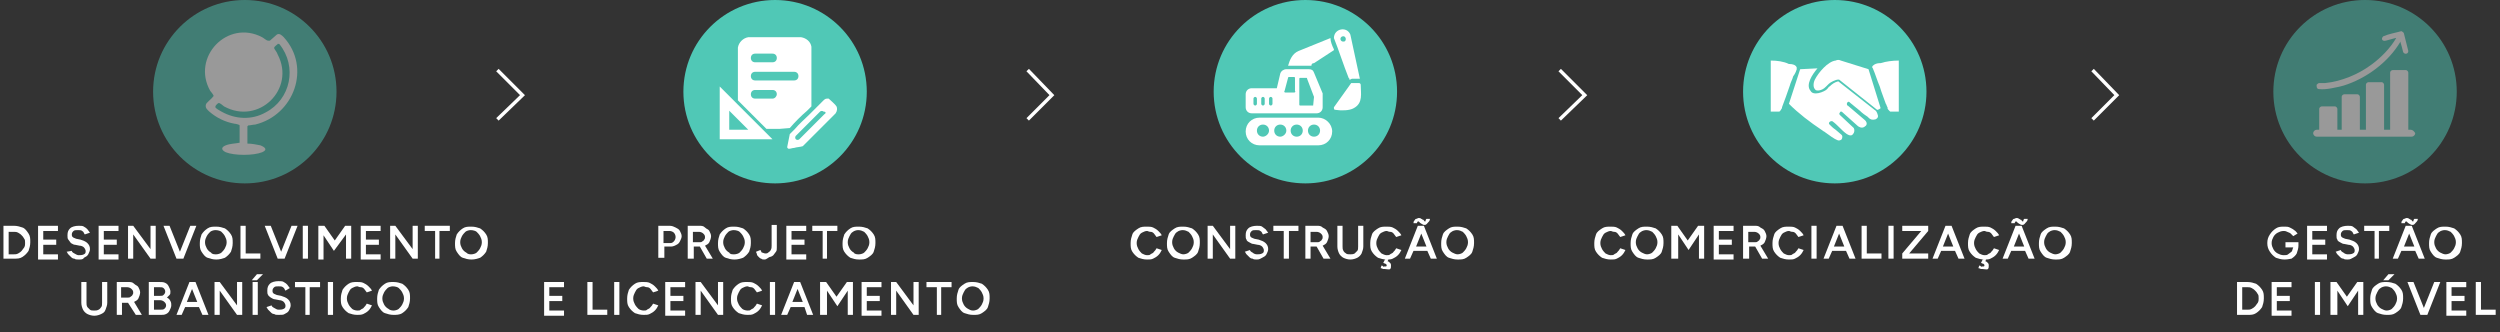 <?xml version="1.0" encoding="UTF-8"?> <svg xmlns="http://www.w3.org/2000/svg" xmlns:xlink="http://www.w3.org/1999/xlink" id="Layer_1" x="0px" y="0px" width="289px" height="38.4px" viewBox="0 0 289 38.4" style="enable-background:new 0 0 289 38.4;" xml:space="preserve"><rect x="0" y="0" width="289" height="38.4" fill="#333333" stroke="none"/> <style type="text/css"> .st0{fill:#50C8B6;} .st1{fill:#FFFFFF;} .st2{opacity:0.5;} .st3{fill:none;stroke:#FFFFFF;stroke-width:0.4;stroke-miterlimit:10;} </style> <g> <circle class="st0" cx="212.1" cy="10.6" r="10.6"></circle> <g> <path class="st1" d="M216.7,12.7L216.7,12.7l-4.2-3.3c-0.4,0.1-0.7,0.3-1,0.6c-0.1,0-0.1,0.1-0.2,0.2c-0.1,0.1-0.1,0.1-0.2,0.2 c-0.3,0.2-0.8,0.4-1.2,0.4c-0.3,0-0.5-0.1-0.6-0.3c-0.6-0.7,0.2-1.9,0.8-2.6l-2,0.1l-1.3,4c1.1,1.1,2.4,2.1,3.9,3.1 c0.1,0.1,0.2,0.1,0.3,0.2c0.4,0.3,1.1,0.8,1.4,0.9c0.2,0.1,0.4,0,0.5-0.1c0.1-0.2,0.1-0.4,0-0.5c-0.2-0.2-0.5-0.4-0.7-0.6 c-0.3-0.2-0.5-0.4-0.7-0.6c-0.1-0.1-0.1-0.2,0-0.3s0.2-0.1,0.3-0.1c0.3,0.2,0.6,0.5,0.8,0.7c0.3,0.3,0.6,0.6,0.9,0.8 c0.3,0.2,0.6,0.2,0.7,0c0.2-0.2,0.2-0.5,0.1-0.7l-1.6-1.5c-0.1-0.1-0.1-0.2,0-0.3c0-0.1,0.1-0.1,0.2-0.1l0,0l0,0l1.9,1.7 c0.3,0.2,0.6,0.2,0.8,0c0.2-0.1,0.3-0.4,0-0.7l-2-1.7c-0.1,0-0.1-0.1-0.1-0.2s0-0.1,0.1-0.2c0.1-0.1,0.2,0,0.3,0.1l0,0 c0.4,0.3,0.7,0.6,1.1,0.9c0.3,0.3,0.6,0.5,0.9,0.7l0.1,0.1c0.2,0.2,0.4,0.3,0.8,0.2c0.2-0.1,0.3-0.2,0.3-0.4 C217,13,216.9,12.8,216.7,12.7z"></path> <path class="st1" d="M212.8,7c-0.2-0.1-0.4-0.1-0.6,0c-0.9,0.1-2,1.4-2.4,2.2c-0.2,0.4-0.2,0.9,0,1.1c0.1,0.2,0.4,0.2,0.7,0.1 c0.3-0.1,0.5-0.3,0.6-0.4c0.1-0.1,0.2-0.2,0.3-0.3c0.2-0.2,0.8-0.5,1.1-0.5h0.1l0,0l4.4,3.5c0.1,0,0.3-0.1,0.4-0.2L216,8L212.8,7z "></path> <path class="st1" d="M207.6,8.3c0-0.1,0.1-0.2,0.1-0.3l0,0c0-0.1,0-0.1,0-0.2c-0.1-0.3-0.5-0.4-0.8-0.4h-0.1 c-0.6-0.3-1.4-0.4-2.1-0.4v5.9h1l0.1-0.1c0.1-0.1,0.1-0.2,0.2-0.3c0,0,0,0,0-0.1c0.3-0.8,0.6-1.6,0.9-2.5c0.1-0.4,0.3-0.7,0.4-1.1 C207.4,8.7,207.5,8.5,207.6,8.3L207.6,8.3z"></path> <path class="st1" d="M216.5,7.6c-0.1,0.1-0.1,0.2,0,0.3c0.3,0.7,0.5,1.4,0.8,2.1c0.2,0.7,0.5,1.4,0.7,2l0,0 c0.1,0.1,0.1,0.3,0.2,0.4c0,0,0,0,0,0.1s0.1,0.2,0.2,0.3l0.1,0.1h1V7c-0.7,0-1.5,0.1-2.1,0.3h-0.1C217,7.3,216.7,7.4,216.5,7.6z"></path> </g> </g> <g> <g> <circle class="st0" cx="150.9" cy="10.6" r="10.6"></circle> </g> <g> <path class="st1" d="M157.2,9.1h-0.9c-0.1,0-0.3,0.2-0.3,0.1c0-0.1,0-0.1-0.1-0.2c-0.6-1.5-1.1-3.1-1.7-4.6c0-1.1,1.5-1.4,1.9-0.4 L157.2,9.1z M155.2,4.2c-0.4,0.1-0.3,0.7,0.2,0.6C155.7,4.7,155.6,4.1,155.2,4.2z"></path> <path class="st1" d="M151.6,7.6h-2.7c0.2-0.7,0.5-1.4,1.2-1.7l3.7-1.5c0,0.4,0.2,0.9,0.4,1.3v0.1l-2.3,1.5 C151.7,7.3,151.6,7.4,151.6,7.6z"></path> <path class="st1" d="M156.3,9.6c0.1,0,0.6,0,0.8,0c0.1,0,0.2,0.1,0.2,0.2c0,1,0.3,2.1-0.8,2.7c-0.5,0.3-1.5,0.3-2.1,0.2 c-0.2,0-0.2-0.1-0.2-0.3l2-2.8C156.2,9.6,156.3,9.6,156.3,9.6z"></path> <path class="st1" d="M152.4,13.6h-6.8c-0.9,0-1.6,0.7-1.6,1.6c0,0.9,0.7,1.6,1.6,1.6h6.8c0.9,0,1.6-0.7,1.6-1.6 S153.2,13.6,152.4,13.6z M146,15.8c-0.4,0-0.7-0.3-0.7-0.7s0.3-0.7,0.7-0.7s0.7,0.3,0.7,0.7S146.3,15.8,146,15.8z M148,15.8 c-0.4,0-0.7-0.3-0.7-0.7s0.3-0.7,0.7-0.7s0.7,0.3,0.7,0.7S148.3,15.8,148,15.8z M149.9,15.8c-0.4,0-0.7-0.3-0.7-0.7 s0.3-0.7,0.7-0.7s0.7,0.3,0.7,0.7S150.3,15.8,149.9,15.8z M151.9,15.8c-0.4,0-0.7-0.3-0.7-0.7s0.3-0.7,0.7-0.7s0.7,0.3,0.7,0.7 S152.3,15.8,151.9,15.8z"></path> </g> <path class="st1" d="M151.9,8.4c-0.1-0.3-0.3-0.4-0.6-0.4h-2.6c-0.3,0-0.6,0.2-0.7,0.5l-0.4,1.7h-2.9c-0.4,0-0.7,0.3-0.7,0.7v1.5 c0,0.4,0.3,0.7,0.7,0.7h7.5c0.4,0,0.7-0.3,0.7-0.7v-1.6L151.9,8.4z M145.3,12c0,0.1-0.1,0.2-0.2,0.2c-0.1,0-0.2-0.1-0.2-0.2v-0.6 c0-0.1,0.1-0.2,0.2-0.2c0.1,0,0.2,0.1,0.2,0.2V12z M146.2,12c0,0.1-0.1,0.2-0.2,0.2c-0.1,0-0.2-0.1-0.2-0.2v-0.6 c0-0.1,0.1-0.2,0.2-0.2c0.1,0,0.2,0.1,0.2,0.2V12z M147.1,12c0,0.1-0.1,0.2-0.2,0.2c-0.1,0-0.2-0.1-0.2-0.2v-0.6 c0-0.1,0.1-0.2,0.2-0.2c0.1,0,0.2,0.1,0.2,0.2V12z M149.6,10.7h-1c-0.1,0-0.2-0.1-0.1-0.2l0.4-1.5c0-0.1,0.1-0.1,0.1-0.1h0.6 c0.1,0,0.1,0.1,0.1,0.1v1.5C149.8,10.6,149.7,10.7,149.6,10.7z M151.8,12.2h-1.5c-0.1,0-0.1-0.1-0.1-0.1v-3c0-0.1,0.1-0.1,0.1-0.1 h0.7c0.1,0,0.1,0,0.1,0.1l0.8,2.1L151.8,12.2C152,12.2,151.9,12.2,151.8,12.2z"></path> </g> <g class="st2"> <g> <g> <circle class="st0" cx="28.3" cy="10.6" r="10.6"></circle> </g> </g> <g> <path class="st1" d="M28.6,16.6c0.5,0,1,0.1,1.5,0.2c0.5,0.2,0.9,0.5,0.2,0.8c-1,0.4-3.2,0.4-4.2,0c-0.6-0.3-0.5-0.6,0-0.8 c0.5-0.2,1.1-0.2,1.6-0.3v-2c0-0.1-0.5-0.2-0.6-0.2c-1.1-0.2-2.1-0.7-2.9-1.4c-0.2-0.2-0.5-0.4-0.4-0.8c0-0.2,0.7-0.7,0.8-0.9 l0.1-0.1c0-0.1-0.3-0.5-0.4-0.6c-2.2-3.9,2-8.3,6-6.2c0.2,0.1,0.5,0.4,0.7,0.4c0.1,0,0.2,0,0.2,0L32,4c0.3-0.2,0.6,0.1,0.8,0.3 c3.2,3.5,1.2,9-3.3,10.1c-0.2,0-0.6,0.1-0.8,0.1l-0.1,0.1V16.6L28.6,16.6z M32.3,5.1c-0.1,0-0.2-0.1-0.2,0c0,0-0.4,0.3-0.4,0.4 v0.1C31.8,5.8,32,6,32.1,6.3c2.1,4-2.2,8.2-6.2,6c-0.1-0.1-0.5-0.4-0.6-0.4s-0.4,0.3-0.4,0.4v0.1c0,0.1,0.5,0.4,0.7,0.5 c1.6,0.9,3.5,1,5.1,0.1C33.6,11.5,34.4,7.7,32.3,5.1z"></path> </g> </g> <g> <g> <circle class="st0" cx="89.6" cy="10.6" r="10.6"></circle> </g> <g> <path class="st1" d="M91.3,14.8c0.6-0.7,1.3-1.4,2-2c0.2-0.2,0.4-0.4,0.5-0.5v-2l0,0c0-1.6,0-3.3,0-4.9c-0.1-0.6-0.6-1-1.2-1.1 h-6.1c-0.6,0.1-1.1,0.6-1.2,1.2v6.1l3.3,3.3h1.5l0,0L91.3,14.8L91.3,14.8z M87.3,6.2h2c0.3,0,0.5,0.2,0.5,0.5s-0.2,0.5-0.5,0.5h-2 c-0.3,0-0.5-0.2-0.5-0.5S87,6.2,87.3,6.2z M89.3,11.4h-2c-0.3,0-0.5-0.2-0.5-0.5s0.2-0.5,0.5-0.5h2c0.3,0,0.5,0.2,0.5,0.5 C89.8,11.1,89.6,11.4,89.3,11.4z M87.3,9.3c-0.3,0-0.5-0.2-0.5-0.5s0.2-0.5,0.5-0.5h4.5c0.3,0,0.5,0.2,0.5,0.5s-0.2,0.5-0.5,0.5 H87.3z"></path> <path class="st1" d="M85.3,12.1L83.2,10v6.1h6.1L88,14.8L85.3,12.1z M84.3,15v-2.2l1,1l1.1,1.1l0.1,0.1C86.6,15,84.3,15,84.3,15z"></path> <path class="st1" d="M96.7,12.3c-0.1-0.2-0.8-0.8-0.9-0.9c-0.1,0-0.2,0-0.2,0c-0.2,0-0.3,0.1-0.5,0.3c-0.4,0.4-0.8,0.8-1.2,1.2 c-0.1,0.1-0.2,0.2-0.3,0.3c-0.6,0.6-1.2,1.1-1.7,1.7c-0.2,0.2-0.4,0.4-0.6,0.6L91,17c0,0.1,0.1,0.2,0.2,0.2c0.2,0,0.4-0.1,0.6-0.1 c0.3-0.1,0.7-0.1,1-0.2l3.8-3.8C96.8,12.8,96.8,12.5,96.7,12.3z M95.3,13.2l-1.5,1.5l-0.1,0.1l-1.3,1.3c-0.1,0.1-0.3,0.1-0.4,0 l0,0c-0.1-0.1-0.1-0.3,0-0.4l0.8-0.8l0.9-0.9l1.1-1.1c0.1-0.1,0.3-0.1,0.4,0l0,0C95.5,12.9,95.5,13.1,95.3,13.2z"></path> </g> </g> <g class="st2"> <circle class="st0" cx="273.4" cy="10.6" r="10.6"></circle> <g> <path class="st1" d="M268.1,10.3c0.8,0.1,2-0.2,2.8-0.4c2.6-0.8,5.2-2.7,6.6-5.1c0,0,0,0,0,0.1c0.1,0.3,0.2,0.7,0.3,1.1 c0.1,0.3,0.6,0.3,0.6-0.1l-0.5-2c0-0.1-0.1-0.2-0.3-0.3c-0.7,0.2-1.4,0.3-2.1,0.6c-0.3,0.3-0.1,0.6,0.3,0.5s0.7-0.2,1.1-0.3h0.1 c-0.7,1.2-1.8,2.3-2.9,3.1c-1.5,1.1-3.4,1.9-5.3,2.1c-0.2,0-0.5,0-0.7,0c-0.1,0-0.2,0.1-0.3,0.2v0.1 C267.8,10.2,267.9,10.3,268.1,10.3z"></path> <path class="st1" d="M278.7,15h-0.3V8.4c0-0.1-0.1-0.3-0.3-0.3h-1.5c-0.1,0-0.3,0.1-0.3,0.3V15h-0.7V9.8c0-0.1-0.1-0.3-0.3-0.3 h-1.5c-0.1,0-0.3,0.1-0.3,0.3V15h-0.7v-3.8c0-0.1-0.1-0.3-0.3-0.3H271c-0.1,0-0.3,0.1-0.3,0.3V15h-0.5v-2.4c0-0.1-0.1-0.3-0.3-0.3 h-1.5c-0.1,0-0.3,0.1-0.3,0.3V15h-0.3c-0.2,0-0.4,0.2-0.4,0.4s0.2,0.4,0.4,0.4h11c0.2,0,0.4-0.2,0.4-0.4 C279.1,15.2,278.9,15,278.7,15z"></path> </g> </g> <g> <polyline class="st3" points="57.5,13.8 60.4,11 57.5,8.1 "></polyline> </g> <g> <polyline class="st3" points="118.8,13.8 121.6,11 118.8,8.1 "></polyline> </g> <g> <polyline class="st3" points="180.3,13.8 183.2,11 180.3,8.1 "></polyline> </g> <g> <polyline class="st3" points="241.9,13.8 244.7,11 241.9,8.1 "></polyline> </g> <g> <g> <path class="st1" d="M0.4,29.9v-3.8h1.2c0.4,0,0.7,0.1,1,0.2s0.5,0.4,0.7,0.7c0.2,0.3,0.2,0.6,0.2,1c0,0.4-0.1,0.7-0.2,1 c-0.2,0.3-0.4,0.5-0.7,0.7s-0.6,0.2-1,0.2H0.4z M1,29.4h0.6c0.2,0,0.3,0,0.5-0.1s0.3-0.2,0.4-0.3s0.2-0.3,0.3-0.4 c0.1-0.2,0.1-0.3,0.1-0.5s0-0.4-0.1-0.5c-0.1-0.2-0.2-0.3-0.3-0.4s-0.2-0.2-0.4-0.3s-0.3-0.1-0.5-0.1H1V29.4z"></path> <path class="st1" d="M4.4,29.9v-3.8h2.3v0.6H5v1h1.5v0.6H5v1.1h1.7v0.6H4.4z"></path> <path class="st1" d="M9.1,30c-0.2,0-0.4,0-0.5-0.1c-0.2,0-0.3-0.1-0.4-0.2c-0.1-0.1-0.2-0.2-0.3-0.3c-0.1-0.1-0.1-0.2-0.2-0.3 L8.3,29c0,0.1,0.1,0.2,0.3,0.3s0.3,0.2,0.5,0.2c0.2,0,0.4,0,0.6-0.1s0.2-0.2,0.2-0.4c0-0.1-0.1-0.3-0.2-0.4 c-0.1-0.1-0.3-0.2-0.5-0.2l-0.5-0.1c-0.2,0-0.3-0.1-0.5-0.2C8.1,28,8,27.8,7.9,27.7c-0.1-0.1-0.1-0.3-0.1-0.5 c0-0.4,0.1-0.6,0.3-0.8c0.2-0.2,0.6-0.3,1-0.3c0.2,0,0.5,0,0.6,0.1c0.2,0.1,0.3,0.2,0.4,0.3s0.2,0.3,0.3,0.4l-0.6,0.2 c-0.1-0.1-0.1-0.3-0.3-0.4c-0.1-0.1-0.3-0.1-0.5-0.1c-0.2,0-0.4,0-0.5,0.1c-0.1,0.1-0.2,0.2-0.2,0.4c0,0.1,0,0.2,0.1,0.3 s0.2,0.1,0.4,0.2l0.5,0.1c0.3,0.1,0.6,0.2,0.8,0.4s0.3,0.4,0.3,0.7c0,0.2-0.1,0.4-0.2,0.6s-0.3,0.3-0.5,0.4C9.6,30,9.4,30,9.1,30z "></path> <path class="st1" d="M11.4,29.9v-3.8h2.3v0.6H12v1h1.5v0.6H12v1.1h1.7v0.6H11.4z"></path> <path class="st1" d="M14.8,29.9v-3.8h0.6l2,2.7v-2.7h0.6v3.8h-0.6l-2-2.8v2.8H14.8z"></path> <path class="st1" d="M20.4,29.9l-1.5-3.8h0.7l1.2,3l1.2-3h0.7l-1.5,3.8H20.4z"></path> <path class="st1" d="M25,30c-0.4,0-0.7-0.1-1-0.2s-0.5-0.4-0.7-0.7c-0.2-0.3-0.2-0.6-0.2-1s0.1-0.7,0.2-1c0.2-0.3,0.4-0.5,0.7-0.7 c0.3-0.2,0.6-0.2,1-0.2c0.4,0,0.7,0.1,1,0.2c0.3,0.2,0.5,0.4,0.7,0.7c0.2,0.3,0.2,0.6,0.2,1s-0.1,0.7-0.2,1 c-0.2,0.3-0.4,0.5-0.7,0.7C25.7,29.9,25.4,30,25,30z M25,29.4c0.2,0,0.5-0.1,0.6-0.2s0.3-0.3,0.4-0.5c0.1-0.2,0.2-0.4,0.2-0.7 c0-0.3-0.1-0.5-0.2-0.7s-0.3-0.4-0.4-0.5s-0.4-0.2-0.7-0.2c-0.2,0-0.5,0.1-0.6,0.2s-0.3,0.3-0.4,0.5c-0.1,0.2-0.2,0.4-0.2,0.7 s0.1,0.5,0.2,0.7c0.1,0.2,0.3,0.4,0.5,0.5C24.5,29.4,24.8,29.4,25,29.4z"></path> <path class="st1" d="M27.8,29.9v-3.8h0.6v3.2h1.7v0.6H27.8z"></path> <path class="st1" d="M32.1,29.9l-1.5-3.8h0.7l1.2,3l1.2-3h0.7l-1.5,3.8H32.1z"></path> <path class="st1" d="M35,29.9v-3.8h0.6v3.8H35z"></path> <path class="st1" d="M36.8,29.9v-3.8h0.7l1.2,1.7l1.2-1.7h0.7v3.8h-0.6v-2.8L38.6,29l-1.2-1.8v2.8H36.8z"></path> <path class="st1" d="M41.7,29.9v-3.8H44v0.6h-1.7v1h1.5v0.6h-1.5v1.1H44v0.6H41.7z"></path> <path class="st1" d="M45.1,29.9v-3.8h0.6l2,2.7v-2.7h0.6v3.8h-0.6l-2-2.8v2.8H45.1z"></path> <path class="st1" d="M50.3,29.9v-3.2h-1.2v-0.6h2.9v0.6h-1.2v3.2H50.3z"></path> <path class="st1" d="M54.5,30c-0.4,0-0.7-0.1-1-0.2s-0.5-0.4-0.7-0.7c-0.2-0.3-0.2-0.6-0.2-1s0.1-0.7,0.2-1 c0.2-0.3,0.4-0.5,0.7-0.7c0.3-0.2,0.6-0.2,1-0.2c0.4,0,0.7,0.1,1,0.2c0.3,0.2,0.5,0.4,0.7,0.7c0.2,0.3,0.2,0.6,0.2,1 s-0.1,0.7-0.2,1c-0.2,0.3-0.4,0.5-0.7,0.7C55.2,29.9,54.9,30,54.5,30z M54.5,29.4c0.2,0,0.5-0.1,0.6-0.2s0.3-0.3,0.4-0.5 c0.1-0.2,0.2-0.4,0.2-0.7c0-0.3-0.1-0.5-0.2-0.7s-0.3-0.4-0.4-0.5s-0.4-0.2-0.7-0.2c-0.2,0-0.5,0.1-0.6,0.2s-0.3,0.3-0.4,0.5 c-0.1,0.2-0.2,0.4-0.2,0.7s0.1,0.5,0.2,0.7c0.1,0.2,0.3,0.4,0.5,0.5C54.1,29.4,54.3,29.4,54.5,29.4z"></path> <path class="st1" d="M10.9,36.5c-0.3,0-0.6-0.1-0.8-0.2c-0.2-0.1-0.4-0.3-0.5-0.5S9.4,35.3,9.4,35v-2.4H10V35c0,0.2,0,0.3,0.1,0.5 c0.1,0.1,0.2,0.2,0.3,0.3s0.3,0.1,0.5,0.1c0.2,0,0.3,0,0.5-0.1s0.2-0.2,0.3-0.3s0.1-0.3,0.1-0.5v-2.4h0.6V35 c0,0.3-0.1,0.5-0.2,0.8s-0.3,0.4-0.5,0.5C11.5,36.4,11.2,36.5,10.9,36.5z"></path> <path class="st1" d="M13.5,36.4v-3.8h1.3c0.3,0,0.5,0,0.7,0.2s0.4,0.2,0.5,0.4c0.1,0.2,0.2,0.4,0.2,0.6c0,0.2-0.1,0.5-0.2,0.7 c-0.1,0.2-0.3,0.3-0.5,0.4l0.9,1.5h-0.7L14.8,35c0,0,0,0-0.1,0c0,0,0,0-0.1,0h-0.5v1.4H13.5z M14.1,34.4h0.7c0.1,0,0.2,0,0.3-0.1 c0.1-0.1,0.2-0.1,0.2-0.2c0.1-0.1,0.1-0.2,0.1-0.3c0-0.2-0.1-0.3-0.2-0.4s-0.3-0.2-0.5-0.2h-0.7V34.4z"></path> <path class="st1" d="M17.2,36.4v-3.8h1.2c0.3,0,0.5,0,0.7,0.1s0.3,0.2,0.4,0.4c0.1,0.2,0.2,0.4,0.2,0.6c0,0.2,0,0.3-0.1,0.4 c-0.1,0.1-0.2,0.2-0.3,0.3c0.2,0.1,0.3,0.2,0.4,0.4s0.1,0.3,0.1,0.5c0,0.2-0.1,0.4-0.2,0.6s-0.2,0.3-0.4,0.4 c-0.2,0.1-0.4,0.1-0.6,0.1H17.2z M17.8,34.2h0.7c0.2,0,0.3,0,0.4-0.1s0.2-0.2,0.2-0.4c0-0.2-0.1-0.3-0.2-0.4 c-0.1-0.1-0.3-0.1-0.5-0.1h-0.6V34.2z M17.8,35.8h0.7c0.2,0,0.4,0,0.5-0.1s0.2-0.2,0.2-0.4c0-0.2-0.1-0.3-0.2-0.4 c-0.1-0.1-0.3-0.2-0.5-0.2h-0.7V35.8z"></path> <path class="st1" d="M20.4,36.4l1.5-3.8h0.7l1.5,3.8h-0.7L23,35.5h-1.6L21,36.4H20.4z M21.6,34.9h1.2l-0.6-1.5L21.6,34.9z"></path> <path class="st1" d="M24.8,36.4v-3.8h0.6l2,2.7v-2.7H28v3.8h-0.6l-2-2.8v2.8H24.8z"></path> <path class="st1" d="M29.1,32.4l0.6-0.7h0.7l-0.7,0.7H29.1z M29.2,36.4v-3.8h0.6v3.8H29.2z"></path> <path class="st1" d="M32.2,36.4c-0.2,0-0.4,0-0.5-0.1c-0.2,0-0.3-0.1-0.4-0.2c-0.1-0.1-0.2-0.2-0.3-0.3c-0.1-0.1-0.1-0.2-0.2-0.3 l0.6-0.2c0,0.1,0.1,0.2,0.3,0.3s0.3,0.2,0.5,0.2c0.2,0,0.4,0,0.6-0.1s0.2-0.2,0.2-0.4c0-0.1-0.1-0.3-0.2-0.4 c-0.1-0.1-0.3-0.2-0.5-0.2l-0.5-0.1c-0.2,0-0.3-0.1-0.5-0.2c-0.1-0.1-0.3-0.2-0.3-0.3c-0.1-0.1-0.1-0.3-0.1-0.5 c0-0.4,0.1-0.6,0.3-0.8s0.6-0.3,1-0.3c0.2,0,0.5,0,0.6,0.1c0.2,0.1,0.3,0.2,0.4,0.3s0.2,0.3,0.3,0.4L33,33.6 c-0.1-0.1-0.1-0.3-0.3-0.4c-0.1-0.1-0.3-0.1-0.5-0.1c-0.2,0-0.4,0-0.5,0.1c-0.1,0.1-0.2,0.2-0.2,0.4c0,0.1,0,0.2,0.1,0.3 s0.2,0.1,0.4,0.2l0.5,0.1c0.3,0.1,0.6,0.2,0.8,0.4s0.3,0.4,0.3,0.7c0,0.2-0.1,0.4-0.2,0.6s-0.3,0.3-0.5,0.4 C32.8,36.4,32.5,36.4,32.2,36.4z"></path> <path class="st1" d="M35.3,36.4v-3.2h-1.2v-0.6h2.9v0.6h-1.2v3.2H35.3z"></path> <path class="st1" d="M37.9,36.4v-3.8h0.6v3.8H37.9z"></path> <path class="st1" d="M41.3,36.4c-0.4,0-0.7-0.1-1-0.2c-0.3-0.2-0.5-0.4-0.7-0.7c-0.2-0.3-0.2-0.6-0.2-1s0.1-0.7,0.2-1 c0.2-0.3,0.4-0.5,0.7-0.7c0.3-0.2,0.6-0.2,1-0.2c0.2,0,0.5,0,0.7,0.1s0.4,0.2,0.6,0.4s0.3,0.3,0.4,0.5l-0.6,0.2 c-0.1-0.1-0.2-0.3-0.3-0.4c-0.1-0.1-0.2-0.2-0.4-0.2s-0.3-0.1-0.4-0.1c-0.2,0-0.4,0.1-0.6,0.2c-0.2,0.1-0.3,0.3-0.4,0.5 c-0.1,0.2-0.2,0.4-0.2,0.7s0.1,0.5,0.2,0.7c0.1,0.2,0.3,0.4,0.4,0.5s0.4,0.2,0.6,0.2c0.2,0,0.3,0,0.4-0.1c0.1-0.1,0.3-0.1,0.4-0.3 c0.1-0.1,0.2-0.2,0.3-0.4l0.6,0.2c-0.1,0.2-0.2,0.4-0.4,0.6s-0.4,0.3-0.6,0.4C41.8,36.4,41.5,36.4,41.3,36.4z"></path> <path class="st1" d="M45.5,36.4c-0.4,0-0.7-0.1-1-0.2s-0.5-0.4-0.7-0.7c-0.2-0.3-0.2-0.6-0.2-1s0.1-0.7,0.2-1 c0.2-0.3,0.4-0.5,0.7-0.7c0.3-0.2,0.6-0.2,1-0.2c0.4,0,0.7,0.1,1,0.2c0.3,0.2,0.5,0.4,0.7,0.7c0.2,0.3,0.2,0.6,0.2,1 s-0.1,0.7-0.2,1c-0.2,0.3-0.4,0.5-0.7,0.7C46.2,36.4,45.8,36.4,45.5,36.4z M45.5,35.9c0.2,0,0.5-0.1,0.6-0.2s0.3-0.3,0.4-0.5 c0.1-0.2,0.2-0.4,0.2-0.7c0-0.3-0.1-0.5-0.2-0.7s-0.3-0.4-0.4-0.5s-0.4-0.2-0.7-0.2c-0.2,0-0.5,0.1-0.6,0.2s-0.3,0.3-0.4,0.5 c-0.1,0.2-0.2,0.4-0.2,0.7s0.1,0.5,0.2,0.7c0.1,0.2,0.3,0.4,0.5,0.5C45,35.8,45.2,35.9,45.5,35.9z"></path> </g> </g> <g> <g> <path class="st1" d="M76.1,29.9v-3.8h1.3c0.3,0,0.5,0.1,0.7,0.2c0.2,0.1,0.4,0.2,0.5,0.4s0.2,0.4,0.2,0.6c0,0.2-0.1,0.4-0.2,0.6 c-0.1,0.2-0.2,0.3-0.4,0.4c-0.2,0.1-0.4,0.2-0.6,0.2h-0.8v1.3H76.1z M76.7,28.1h0.8c0.2,0,0.3-0.1,0.4-0.2 c0.1-0.1,0.2-0.3,0.2-0.5c0-0.2-0.1-0.4-0.2-0.5s-0.3-0.2-0.5-0.2h-0.7V28.1z"></path> <path class="st1" d="M79.5,29.9v-3.8h1.3c0.3,0,0.5,0,0.7,0.2s0.4,0.2,0.5,0.4c0.1,0.2,0.2,0.4,0.2,0.6c0,0.2-0.1,0.5-0.2,0.7 c-0.1,0.2-0.3,0.3-0.5,0.4l0.9,1.5h-0.7l-0.8-1.4c0,0,0,0-0.1,0c0,0,0,0-0.1,0h-0.5v1.4H79.5z M80.2,28h0.7c0.1,0,0.2,0,0.3-0.1 c0.1-0.1,0.2-0.1,0.2-0.2c0.1-0.1,0.1-0.2,0.1-0.3c0-0.2-0.1-0.3-0.2-0.4s-0.3-0.2-0.5-0.2h-0.7V28z"></path> <path class="st1" d="M84.9,30c-0.4,0-0.7-0.1-1-0.2s-0.5-0.4-0.7-0.7c-0.2-0.3-0.2-0.6-0.2-1s0.1-0.7,0.2-1 c0.2-0.3,0.4-0.5,0.7-0.7c0.3-0.2,0.6-0.2,1-0.2c0.4,0,0.7,0.1,1,0.2c0.3,0.2,0.5,0.4,0.7,0.7c0.2,0.3,0.2,0.6,0.2,1 s-0.1,0.7-0.2,1c-0.2,0.3-0.4,0.5-0.7,0.7C85.6,29.9,85.3,30,84.9,30z M84.9,29.4c0.2,0,0.5-0.1,0.6-0.2s0.3-0.3,0.4-0.5 c0.1-0.2,0.2-0.4,0.2-0.7c0-0.3-0.1-0.5-0.2-0.7s-0.3-0.4-0.4-0.5s-0.4-0.2-0.7-0.2c-0.2,0-0.5,0.1-0.6,0.2s-0.3,0.3-0.4,0.5 c-0.1,0.2-0.2,0.4-0.2,0.7s0.1,0.5,0.2,0.7c0.1,0.2,0.3,0.4,0.5,0.5C84.4,29.4,84.6,29.4,84.9,29.4z"></path> <path class="st1" d="M88.4,30c-0.2,0-0.3,0-0.4-0.1c-0.1,0-0.2-0.1-0.3-0.2s-0.2-0.2-0.2-0.3s-0.1-0.2-0.1-0.3l0.5-0.2 c0.1,0.1,0.1,0.3,0.2,0.3s0.2,0.1,0.4,0.1c0.1,0,0.2,0,0.3-0.1c0.1-0.1,0.2-0.1,0.3-0.3s0.1-0.3,0.1-0.5v-2.4h0.6v2.6 c0,0.2,0,0.4-0.1,0.5s-0.2,0.3-0.3,0.4c-0.1,0.1-0.3,0.2-0.4,0.2S88.6,30,88.4,30z"></path> <path class="st1" d="M90.9,29.9v-3.8h2.3v0.6h-1.7v1H93v0.6h-1.5v1.1h1.7v0.6H90.9z"></path> <path class="st1" d="M95.1,29.9v-3.2h-1.2v-0.6h2.9v0.6h-1.2v3.2H95.1z"></path> <path class="st1" d="M99.3,30c-0.4,0-0.7-0.1-1-0.2c-0.3-0.2-0.5-0.4-0.7-0.7c-0.2-0.3-0.2-0.6-0.2-1s0.1-0.7,0.2-1 c0.2-0.3,0.4-0.5,0.7-0.7c0.3-0.2,0.6-0.2,1-0.2c0.4,0,0.7,0.1,1,0.2c0.3,0.2,0.5,0.4,0.7,0.7s0.2,0.6,0.2,1s-0.1,0.7-0.2,1 s-0.4,0.5-0.7,0.7S99.7,30,99.3,30z M99.3,29.4c0.2,0,0.5-0.1,0.6-0.2s0.3-0.3,0.4-0.5s0.2-0.4,0.2-0.7c0-0.3-0.1-0.5-0.2-0.7 s-0.3-0.4-0.4-0.5c-0.2-0.1-0.4-0.2-0.7-0.2c-0.2,0-0.5,0.1-0.6,0.2c-0.2,0.1-0.3,0.3-0.4,0.5c-0.1,0.2-0.2,0.4-0.2,0.7 s0.1,0.5,0.2,0.7c0.1,0.2,0.3,0.4,0.5,0.5C98.8,29.4,99.1,29.4,99.3,29.4z"></path> <path class="st1" d="M62.9,36.4v-3.8h2.3v0.6h-1.7v1H65v0.6h-1.5v1.1h1.7v0.6H62.9z"></path> <path class="st1" d="M67.9,36.4v-3.8h0.6v3.2h1.7v0.6H67.9z"></path> <path class="st1" d="M71,36.4v-3.8h0.6v3.8H71z"></path> <path class="st1" d="M74.4,36.4c-0.4,0-0.7-0.1-1-0.2c-0.3-0.2-0.5-0.4-0.7-0.7c-0.2-0.3-0.2-0.6-0.2-1s0.1-0.7,0.2-1 c0.2-0.3,0.4-0.5,0.7-0.7c0.3-0.2,0.6-0.2,1-0.2c0.2,0,0.5,0,0.7,0.1s0.4,0.2,0.6,0.4s0.3,0.3,0.4,0.5l-0.6,0.2 c-0.1-0.1-0.2-0.3-0.3-0.4c-0.1-0.1-0.2-0.2-0.4-0.2s-0.3-0.1-0.4-0.1c-0.2,0-0.4,0.1-0.6,0.2c-0.2,0.1-0.3,0.3-0.4,0.5 c-0.1,0.2-0.2,0.4-0.2,0.7s0.1,0.5,0.2,0.7c0.1,0.2,0.3,0.4,0.4,0.5s0.4,0.2,0.6,0.2c0.2,0,0.3,0,0.4-0.1c0.1-0.1,0.3-0.1,0.4-0.3 c0.1-0.1,0.2-0.2,0.3-0.4l0.6,0.2c-0.1,0.2-0.2,0.4-0.4,0.6s-0.4,0.3-0.6,0.4C74.9,36.4,74.7,36.4,74.4,36.4z"></path> <path class="st1" d="M76.9,36.4v-3.8h2.3v0.6h-1.7v1h1.5v0.6h-1.5v1.1h1.7v0.6H76.9z"></path> <path class="st1" d="M80.4,36.4v-3.8H81l2,2.7v-2.7h0.6v3.8H83l-2-2.8v2.8H80.4z"></path> <path class="st1" d="M86.4,36.4c-0.4,0-0.7-0.1-1-0.2c-0.3-0.2-0.5-0.4-0.7-0.7c-0.2-0.3-0.2-0.6-0.2-1s0.1-0.7,0.2-1 c0.2-0.3,0.4-0.5,0.7-0.7c0.3-0.2,0.6-0.2,1-0.2c0.2,0,0.5,0,0.7,0.1s0.4,0.2,0.6,0.4s0.3,0.3,0.4,0.5l-0.6,0.2 c-0.1-0.1-0.2-0.3-0.3-0.4c-0.1-0.1-0.2-0.2-0.4-0.2s-0.3-0.1-0.4-0.1c-0.2,0-0.4,0.1-0.6,0.2c-0.2,0.1-0.3,0.3-0.4,0.5 c-0.1,0.2-0.2,0.4-0.2,0.7s0.1,0.5,0.2,0.7c0.1,0.2,0.3,0.4,0.4,0.5s0.4,0.2,0.6,0.2c0.2,0,0.3,0,0.4-0.1c0.1-0.1,0.3-0.1,0.4-0.3 c0.1-0.1,0.2-0.2,0.3-0.4l0.6,0.2c-0.1,0.2-0.2,0.4-0.4,0.6s-0.4,0.3-0.6,0.4C86.9,36.4,86.7,36.4,86.4,36.4z"></path> <path class="st1" d="M89,36.4v-3.8h0.6v3.8H89z"></path> <path class="st1" d="M90.3,36.4l1.5-3.8h0.7l1.5,3.8h-0.7L93,35.5h-1.6L91,36.4H90.3z M91.6,34.9h1.2l-0.6-1.5L91.6,34.9z"></path> <path class="st1" d="M94.8,36.4v-3.8h0.7l1.2,1.7l1.2-1.7h0.7v3.8h-0.6v-2.8l-1.2,1.8l-1.2-1.8v2.8H94.8z"></path> <path class="st1" d="M99.6,36.4v-3.8h2.3v0.6h-1.7v1h1.5v0.6h-1.5v1.1h1.7v0.6H99.6z"></path> <path class="st1" d="M103,36.4v-3.8h0.6l2,2.7v-2.7h0.6v3.8h-0.6l-2-2.8v2.8H103z"></path> <path class="st1" d="M108.3,36.4v-3.2h-1.2v-0.6h2.9v0.6h-1.2v3.2H108.3z"></path> <path class="st1" d="M112.5,36.4c-0.4,0-0.7-0.1-1-0.2s-0.5-0.4-0.7-0.7s-0.2-0.6-0.2-1s0.1-0.7,0.2-1s0.4-0.5,0.7-0.7 c0.3-0.2,0.6-0.2,1-0.2c0.4,0,0.7,0.1,1,0.2c0.3,0.2,0.5,0.4,0.7,0.7s0.2,0.6,0.2,1s-0.1,0.7-0.2,1s-0.4,0.5-0.7,0.7 S112.9,36.4,112.5,36.4z M112.5,35.9c0.2,0,0.5-0.1,0.6-0.2s0.3-0.3,0.4-0.5s0.2-0.4,0.2-0.7c0-0.3-0.1-0.5-0.2-0.7 s-0.3-0.4-0.4-0.5c-0.2-0.1-0.4-0.2-0.7-0.2c-0.2,0-0.5,0.1-0.6,0.2c-0.2,0.1-0.3,0.3-0.4,0.5s-0.2,0.4-0.2,0.7s0.1,0.5,0.2,0.7 s0.3,0.4,0.5,0.5S112.2,35.9,112.5,35.9z"></path> </g> </g> <g> <g> <path class="st1" d="M132.6,30c-0.4,0-0.7-0.1-1-0.2c-0.3-0.2-0.5-0.4-0.7-0.7s-0.2-0.6-0.2-1s0.1-0.7,0.2-1s0.4-0.5,0.7-0.7 c0.3-0.2,0.6-0.2,1-0.2c0.2,0,0.5,0,0.7,0.1s0.4,0.2,0.6,0.4c0.2,0.2,0.3,0.3,0.4,0.5l-0.6,0.2c-0.1-0.1-0.2-0.3-0.3-0.4 s-0.2-0.2-0.4-0.2s-0.3-0.1-0.4-0.1c-0.2,0-0.4,0.1-0.6,0.2s-0.3,0.3-0.4,0.5s-0.2,0.4-0.2,0.7s0.1,0.5,0.2,0.7 c0.1,0.2,0.3,0.4,0.4,0.5c0.2,0.1,0.4,0.2,0.6,0.2c0.2,0,0.3,0,0.4-0.1s0.3-0.1,0.4-0.3c0.1-0.1,0.2-0.2,0.3-0.4l0.6,0.2 c-0.1,0.2-0.2,0.4-0.4,0.6c-0.2,0.2-0.4,0.3-0.6,0.4C133.1,30,132.9,30,132.6,30z"></path> <path class="st1" d="M136.8,30c-0.4,0-0.7-0.1-1-0.2s-0.5-0.4-0.7-0.7s-0.2-0.6-0.2-1s0.1-0.7,0.2-1s0.4-0.5,0.7-0.7 c0.3-0.2,0.6-0.2,1-0.2c0.4,0,0.7,0.1,1,0.2c0.3,0.2,0.5,0.4,0.7,0.7s0.2,0.6,0.2,1s-0.1,0.7-0.2,1s-0.4,0.5-0.7,0.7 S137.2,30,136.8,30z M136.8,29.4c0.2,0,0.5-0.1,0.6-0.2s0.3-0.3,0.4-0.5s0.2-0.4,0.2-0.7c0-0.3-0.1-0.5-0.2-0.7s-0.3-0.4-0.4-0.5 c-0.2-0.1-0.4-0.2-0.7-0.2c-0.2,0-0.5,0.1-0.6,0.2c-0.2,0.1-0.3,0.3-0.4,0.5s-0.2,0.4-0.2,0.7s0.1,0.5,0.2,0.7s0.3,0.4,0.5,0.5 S136.6,29.4,136.8,29.4z"></path> <path class="st1" d="M139.6,29.9v-3.8h0.6l2,2.7v-2.7h0.6v3.8h-0.6l-2-2.8v2.8H139.6z"></path> <path class="st1" d="M145.3,30c-0.2,0-0.4,0-0.5-0.1c-0.2,0-0.3-0.1-0.4-0.2c-0.1-0.1-0.2-0.2-0.3-0.3c-0.1-0.1-0.1-0.2-0.2-0.3 l0.6-0.2c0,0.1,0.1,0.2,0.3,0.3c0.1,0.1,0.3,0.2,0.5,0.2c0.2,0,0.4,0,0.6-0.1s0.2-0.2,0.2-0.4c0-0.1-0.1-0.3-0.2-0.4 c-0.1-0.1-0.3-0.2-0.5-0.2l-0.5-0.1c-0.2,0-0.3-0.1-0.5-0.2s-0.3-0.2-0.3-0.3c-0.1-0.1-0.1-0.3-0.1-0.5c0-0.4,0.1-0.6,0.3-0.8 c0.2-0.2,0.6-0.3,1-0.3c0.2,0,0.5,0,0.6,0.1s0.3,0.2,0.4,0.3s0.2,0.3,0.3,0.4l-0.6,0.2c-0.1-0.1-0.1-0.3-0.3-0.4 c-0.1-0.1-0.3-0.1-0.5-0.1c-0.2,0-0.4,0-0.5,0.1s-0.2,0.2-0.2,0.4c0,0.1,0,0.2,0.1,0.3c0.1,0.1,0.2,0.1,0.4,0.2l0.5,0.1 c0.3,0.1,0.6,0.2,0.8,0.4c0.2,0.2,0.3,0.4,0.3,0.7c0,0.2-0.1,0.4-0.2,0.6s-0.3,0.3-0.5,0.4S145.6,30,145.3,30z"></path> <path class="st1" d="M148.4,29.9v-3.2h-1.2v-0.6h2.9v0.6H149v3.2H148.4z"></path> <path class="st1" d="M150.9,29.9v-3.8h1.3c0.3,0,0.5,0,0.7,0.2c0.2,0.1,0.4,0.2,0.5,0.4c0.1,0.2,0.2,0.4,0.2,0.6 c0,0.2-0.1,0.5-0.2,0.7c-0.1,0.2-0.3,0.3-0.5,0.4l0.9,1.5H153l-0.8-1.4c0,0,0,0-0.1,0s0,0-0.1,0h-0.5v1.4H150.9z M151.6,28h0.7 c0.1,0,0.2,0,0.3-0.1s0.2-0.1,0.2-0.2c0.1-0.1,0.1-0.2,0.1-0.3c0-0.2-0.1-0.3-0.2-0.4s-0.3-0.2-0.5-0.2h-0.7V28z"></path> <path class="st1" d="M156.1,30c-0.3,0-0.6-0.1-0.8-0.2s-0.4-0.3-0.5-0.5c-0.1-0.2-0.2-0.5-0.2-0.8v-2.4h0.6v2.4 c0,0.2,0,0.3,0.1,0.5s0.2,0.2,0.3,0.3c0.1,0.1,0.3,0.1,0.5,0.1c0.2,0,0.3,0,0.5-0.1c0.1-0.1,0.2-0.2,0.3-0.3s0.1-0.3,0.1-0.5v-2.4 h0.6v2.4c0,0.3-0.1,0.5-0.2,0.8c-0.1,0.2-0.3,0.4-0.5,0.5S156.4,30,156.1,30z"></path> <path class="st1" d="M160.3,30c-0.4,0-0.7-0.1-1-0.2c-0.3-0.2-0.5-0.4-0.7-0.7s-0.2-0.6-0.2-1s0.1-0.7,0.2-1s0.4-0.5,0.7-0.7 c0.3-0.2,0.6-0.2,1-0.2c0.2,0,0.5,0,0.7,0.1s0.4,0.2,0.6,0.4c0.2,0.2,0.3,0.3,0.4,0.5l-0.6,0.2c-0.1-0.1-0.2-0.3-0.3-0.4 s-0.2-0.2-0.4-0.2s-0.3-0.1-0.4-0.1c-0.2,0-0.4,0.1-0.6,0.2s-0.3,0.3-0.4,0.5s-0.2,0.4-0.2,0.7s0.1,0.5,0.2,0.7 c0.1,0.2,0.3,0.4,0.4,0.5c0.2,0.1,0.4,0.2,0.6,0.2c0.2,0,0.3,0,0.4-0.1s0.3-0.1,0.4-0.3c0.1-0.1,0.2-0.2,0.3-0.4l0.6,0.2 c-0.1,0.2-0.2,0.4-0.4,0.6c-0.2,0.2-0.4,0.3-0.6,0.4C160.8,30,160.6,30,160.3,30z M160.1,31.1c-0.1,0-0.2,0-0.2,0 s-0.2-0.1-0.3-0.1l0.1-0.3c0.1,0,0.1,0,0.2,0.1s0.1,0,0.1,0c0.1,0,0.1,0,0.2,0s0.1-0.1,0.1-0.1c0-0.1,0-0.1-0.1-0.2 c-0.1,0-0.2-0.1-0.3-0.1l0.2-0.4l0.4,0l-0.1,0.2c0.1,0,0.2,0.1,0.3,0.2c0.1,0.1,0.1,0.2,0.1,0.3c0,0.2,0,0.3-0.1,0.4 S160.3,31.1,160.1,31.1z"></path> <path class="st1" d="M162.4,29.9l1.5-3.8h0.7l1.5,3.8h-0.7l-0.4-0.9h-1.6l-0.4,0.9H162.4z M164.7,26c-0.1,0-0.2,0-0.3-0.1 c-0.1,0-0.1-0.1-0.2-0.1c0,0-0.1-0.1-0.1-0.1s-0.1-0.1-0.1-0.1c0,0-0.1,0-0.1,0c0,0-0.1,0.1-0.1,0.2h-0.4c0-0.1,0-0.2,0.1-0.3 s0.1-0.2,0.2-0.2s0.2-0.1,0.3-0.1c0.1,0,0.2,0,0.3,0.1c0.1,0,0.1,0.1,0.2,0.1s0.1,0.1,0.1,0.1c0,0,0.1,0.1,0.1,0.1 c0.1,0,0.1,0,0.1-0.1c0,0,0-0.1,0.1-0.2h0.4c0,0.2-0.1,0.3-0.2,0.4S164.9,26,164.7,26z M163.7,28.5h1.2l-0.6-1.5L163.7,28.5z"></path> <path class="st1" d="M168.5,30c-0.4,0-0.7-0.1-1-0.2s-0.5-0.4-0.7-0.7s-0.2-0.6-0.2-1s0.1-0.7,0.2-1s0.4-0.5,0.7-0.7 c0.3-0.2,0.6-0.2,1-0.2c0.4,0,0.7,0.1,1,0.2c0.3,0.2,0.5,0.4,0.7,0.7s0.2,0.6,0.2,1s-0.1,0.7-0.2,1s-0.4,0.5-0.7,0.7 S168.9,30,168.5,30z M168.5,29.4c0.2,0,0.5-0.1,0.6-0.2s0.3-0.3,0.4-0.5s0.2-0.4,0.2-0.7c0-0.3-0.1-0.5-0.2-0.7s-0.3-0.4-0.4-0.5 c-0.2-0.1-0.4-0.2-0.7-0.2c-0.2,0-0.5,0.1-0.6,0.2c-0.2,0.1-0.3,0.3-0.4,0.5s-0.2,0.4-0.2,0.7s0.1,0.5,0.2,0.7s0.3,0.4,0.5,0.5 S168.3,29.4,168.5,29.4z"></path> </g> </g> <g> <g> <path class="st1" d="M186.2,30c-0.4,0-0.7-0.1-1-0.2c-0.3-0.2-0.5-0.4-0.7-0.7s-0.2-0.6-0.2-1s0.1-0.7,0.2-1s0.4-0.5,0.7-0.7 c0.3-0.2,0.6-0.2,1-0.2c0.2,0,0.5,0,0.7,0.1s0.4,0.2,0.6,0.4c0.2,0.2,0.3,0.3,0.4,0.5l-0.6,0.2c-0.1-0.1-0.2-0.3-0.3-0.4 s-0.2-0.2-0.4-0.2s-0.3-0.1-0.4-0.1c-0.2,0-0.4,0.1-0.6,0.2s-0.3,0.3-0.4,0.5s-0.2,0.4-0.2,0.7s0.1,0.5,0.2,0.7 c0.1,0.2,0.3,0.4,0.4,0.5c0.2,0.1,0.4,0.2,0.6,0.2c0.2,0,0.3,0,0.4-0.1s0.3-0.1,0.4-0.3c0.1-0.1,0.2-0.2,0.3-0.4l0.6,0.2 c-0.1,0.2-0.2,0.4-0.4,0.6c-0.2,0.2-0.4,0.3-0.6,0.4C186.7,30,186.5,30,186.2,30z"></path> <path class="st1" d="M190.4,30c-0.4,0-0.7-0.1-1-0.2s-0.5-0.4-0.7-0.7s-0.2-0.6-0.2-1s0.1-0.7,0.2-1s0.4-0.5,0.7-0.7 c0.3-0.2,0.6-0.2,1-0.2c0.4,0,0.7,0.1,1,0.2c0.3,0.2,0.5,0.4,0.7,0.7s0.2,0.6,0.2,1s-0.1,0.7-0.2,1s-0.4,0.5-0.7,0.7 S190.8,30,190.4,30z M190.4,29.4c0.2,0,0.5-0.1,0.6-0.2s0.3-0.3,0.4-0.5s0.2-0.4,0.2-0.7c0-0.3-0.1-0.5-0.2-0.7s-0.3-0.4-0.4-0.5 c-0.2-0.1-0.4-0.2-0.7-0.2c-0.2,0-0.5,0.1-0.6,0.2c-0.2,0.1-0.3,0.3-0.4,0.5s-0.2,0.4-0.2,0.7s0.1,0.5,0.2,0.7s0.3,0.4,0.5,0.5 S190.2,29.4,190.4,29.4z"></path> <path class="st1" d="M193.2,29.9v-3.8h0.7l1.2,1.7l1.2-1.7h0.7v3.8h-0.6v-2.8l-1.2,1.8l-1.2-1.8v2.8H193.2z"></path> <path class="st1" d="M198.1,29.9v-3.8h2.3v0.6h-1.7v1h1.5v0.6h-1.5v1.1h1.7v0.6H198.1z"></path> <path class="st1" d="M201.5,29.9v-3.8h1.3c0.3,0,0.5,0,0.7,0.2c0.2,0.1,0.4,0.2,0.5,0.4c0.1,0.2,0.2,0.4,0.2,0.6 c0,0.2-0.1,0.5-0.2,0.7c-0.1,0.2-0.3,0.3-0.5,0.4l0.9,1.5h-0.7l-0.8-1.4c0,0,0,0-0.1,0s0,0-0.1,0h-0.5v1.4H201.5z M202.2,28h0.7 c0.1,0,0.2,0,0.3-0.1s0.2-0.1,0.2-0.2c0.1-0.1,0.1-0.2,0.1-0.3c0-0.2-0.1-0.3-0.2-0.4s-0.3-0.2-0.5-0.2h-0.7V28z"></path> <path class="st1" d="M206.8,30c-0.4,0-0.7-0.1-1-0.2c-0.3-0.2-0.5-0.4-0.7-0.7s-0.2-0.6-0.2-1s0.1-0.7,0.2-1s0.4-0.5,0.7-0.7 c0.3-0.2,0.6-0.2,1-0.2c0.2,0,0.5,0,0.7,0.1s0.4,0.2,0.6,0.4c0.2,0.2,0.3,0.3,0.4,0.5l-0.6,0.2c-0.1-0.1-0.2-0.3-0.3-0.4 s-0.2-0.2-0.4-0.2s-0.3-0.1-0.4-0.1c-0.2,0-0.4,0.1-0.6,0.2s-0.3,0.3-0.4,0.5s-0.2,0.4-0.2,0.7s0.1,0.5,0.2,0.7 c0.1,0.2,0.3,0.4,0.4,0.5c0.2,0.1,0.4,0.2,0.6,0.2c0.2,0,0.3,0,0.4-0.1s0.3-0.1,0.4-0.3c0.1-0.1,0.2-0.2,0.3-0.4l0.6,0.2 c-0.1,0.2-0.2,0.4-0.4,0.6c-0.2,0.2-0.4,0.3-0.6,0.4C207.3,30,207.1,30,206.8,30z"></path> <path class="st1" d="M209.4,29.9v-3.8h0.6v3.8H209.4z"></path> <path class="st1" d="M210.8,29.9l1.5-3.8h0.7l1.5,3.8h-0.7l-0.4-0.9h-1.6l-0.4,0.9H210.8z M212,28.5h1.2l-0.6-1.5L212,28.5z"></path> <path class="st1" d="M215.2,29.9v-3.8h0.6v3.2h1.7v0.6H215.2z"></path> <path class="st1" d="M218.3,29.9v-3.8h0.6v3.8H218.3z"></path> <path class="st1" d="M219.9,29.9v-0.6l2.2-2.6h-2.2v-0.6h3v0.6l-2.2,2.6h2.2v0.6H219.9z"></path> <path class="st1" d="M223.4,29.9l1.5-3.8h0.7l1.5,3.8h-0.7L226,29h-1.6l-0.4,0.9H223.4z M224.6,28.5h1.2l-0.6-1.5L224.6,28.5z"></path> <path class="st1" d="M229.4,30c-0.4,0-0.7-0.1-1-0.2c-0.3-0.2-0.5-0.4-0.7-0.7s-0.2-0.6-0.2-1s0.1-0.7,0.2-1s0.4-0.5,0.7-0.7 c0.3-0.2,0.6-0.2,1-0.2c0.2,0,0.5,0,0.7,0.1s0.4,0.2,0.6,0.4c0.2,0.2,0.3,0.3,0.4,0.5l-0.6,0.2c-0.1-0.1-0.2-0.3-0.3-0.4 s-0.2-0.2-0.4-0.2s-0.3-0.1-0.4-0.1c-0.2,0-0.4,0.1-0.6,0.2s-0.3,0.3-0.4,0.5s-0.2,0.4-0.2,0.7s0.1,0.5,0.2,0.7 c0.1,0.2,0.3,0.4,0.4,0.5c0.2,0.1,0.4,0.2,0.6,0.2c0.2,0,0.3,0,0.4-0.1s0.3-0.1,0.4-0.3c0.1-0.1,0.2-0.2,0.3-0.4l0.6,0.2 c-0.1,0.2-0.2,0.4-0.4,0.6c-0.2,0.2-0.4,0.3-0.6,0.4C229.9,30,229.7,30,229.4,30z M229.2,31.1c-0.1,0-0.2,0-0.2,0 s-0.2-0.1-0.3-0.1l0.1-0.3c0.1,0,0.1,0,0.2,0.1s0.1,0,0.1,0c0.1,0,0.1,0,0.2,0s0.1-0.1,0.1-0.1c0-0.1,0-0.1-0.1-0.2 c-0.1,0-0.2-0.1-0.3-0.1l0.2-0.4l0.4,0l-0.1,0.2c0.1,0,0.2,0.1,0.3,0.2c0.1,0.1,0.1,0.2,0.1,0.3c0,0.2,0,0.3-0.1,0.4 S229.4,31.1,229.2,31.1z"></path> <path class="st1" d="M231.5,29.9l1.5-3.8h0.7l1.5,3.8h-0.7l-0.4-0.9h-1.6l-0.4,0.9H231.5z M233.8,26c-0.1,0-0.2,0-0.3-0.1 c-0.1,0-0.1-0.1-0.2-0.1c0,0-0.1-0.1-0.1-0.1s-0.1-0.1-0.1-0.1c0,0-0.1,0-0.1,0c0,0-0.1,0.1-0.1,0.2h-0.4c0-0.1,0-0.2,0.1-0.3 s0.1-0.2,0.2-0.2s0.2-0.1,0.3-0.1c0.1,0,0.2,0,0.3,0.1c0.1,0,0.1,0.1,0.2,0.1s0.1,0.1,0.1,0.1c0,0,0.1,0.1,0.1,0.1 c0.1,0,0.1,0,0.1-0.1c0,0,0-0.1,0.1-0.2h0.4c0,0.2-0.1,0.3-0.2,0.4S234,26,233.8,26z M232.8,28.5h1.2l-0.6-1.5L232.8,28.5z"></path> <path class="st1" d="M237.6,30c-0.4,0-0.7-0.1-1-0.2s-0.5-0.4-0.7-0.7s-0.2-0.6-0.2-1s0.1-0.7,0.2-1s0.4-0.5,0.7-0.7 c0.3-0.2,0.6-0.2,1-0.2c0.4,0,0.7,0.1,1,0.2c0.3,0.2,0.5,0.4,0.7,0.7s0.2,0.6,0.2,1s-0.1,0.7-0.2,1s-0.4,0.5-0.7,0.7 S238,30,237.6,30z M237.6,29.4c0.2,0,0.5-0.1,0.6-0.2s0.3-0.3,0.4-0.5s0.2-0.4,0.2-0.7c0-0.3-0.1-0.5-0.2-0.7s-0.3-0.4-0.4-0.5 c-0.2-0.1-0.4-0.2-0.7-0.2c-0.2,0-0.5,0.1-0.6,0.2c-0.2,0.1-0.3,0.3-0.4,0.5s-0.2,0.4-0.2,0.7s0.1,0.5,0.2,0.7s0.3,0.4,0.5,0.5 S237.4,29.4,237.6,29.4z"></path> </g> </g> <g> <g> <path class="st1" d="M264.1,30c-0.4,0-0.7-0.1-1-0.2c-0.3-0.2-0.5-0.4-0.7-0.7s-0.3-0.6-0.3-1c0-0.4,0.1-0.7,0.3-1 s0.4-0.5,0.7-0.7c0.3-0.2,0.6-0.2,1-0.2c0.2,0,0.4,0,0.6,0.1c0.2,0.1,0.4,0.2,0.5,0.3c0.2,0.1,0.3,0.3,0.4,0.4l-0.5,0.3 c-0.1-0.1-0.2-0.2-0.3-0.3s-0.2-0.1-0.4-0.2s-0.3-0.1-0.4-0.1c-0.3,0-0.5,0.1-0.7,0.2c-0.2,0.1-0.4,0.3-0.5,0.5 c-0.1,0.2-0.2,0.4-0.2,0.7c0,0.3,0.1,0.5,0.2,0.7c0.1,0.2,0.3,0.4,0.5,0.5s0.4,0.2,0.7,0.2c0.2,0,0.4,0,0.5-0.1s0.3-0.2,0.4-0.3 s0.1-0.3,0.2-0.5h-0.9V28h1.5v0.4c0,0.3-0.1,0.6-0.2,0.9c-0.1,0.2-0.3,0.4-0.6,0.6C264.8,29.9,264.5,30,264.1,30z"></path> <path class="st1" d="M266.7,29.9v-3.8h2.3v0.6h-1.7v1h1.5v0.6h-1.5v1.1h1.7v0.6H266.7z"></path> <path class="st1" d="M271.4,30c-0.2,0-0.4,0-0.5-0.1c-0.2,0-0.3-0.1-0.4-0.2c-0.1-0.1-0.2-0.2-0.3-0.3c-0.1-0.1-0.1-0.2-0.2-0.3 l0.6-0.2c0,0.1,0.1,0.2,0.3,0.3c0.1,0.1,0.3,0.2,0.5,0.2c0.2,0,0.4,0,0.6-0.1s0.2-0.2,0.2-0.4c0-0.1-0.1-0.3-0.2-0.4 c-0.1-0.1-0.3-0.2-0.5-0.2l-0.5-0.1c-0.2,0-0.3-0.1-0.5-0.2s-0.3-0.2-0.3-0.3c-0.1-0.1-0.1-0.3-0.1-0.5c0-0.4,0.1-0.6,0.3-0.8 c0.2-0.2,0.6-0.3,1-0.3c0.2,0,0.5,0,0.6,0.1s0.3,0.2,0.4,0.3s0.2,0.3,0.3,0.4l-0.6,0.2c-0.1-0.1-0.1-0.3-0.3-0.4 c-0.1-0.1-0.3-0.1-0.5-0.1c-0.2,0-0.4,0-0.5,0.1s-0.2,0.2-0.2,0.4c0,0.1,0,0.2,0.1,0.3c0.1,0.1,0.2,0.1,0.4,0.2l0.5,0.1 c0.3,0.1,0.6,0.2,0.8,0.4c0.2,0.2,0.3,0.4,0.3,0.7c0,0.2-0.1,0.4-0.2,0.6s-0.3,0.3-0.5,0.4S271.7,30,271.4,30z"></path> <path class="st1" d="M274.5,29.9v-3.2h-1.2v-0.6h2.9v0.6h-1.2v3.2H274.5z"></path> <path class="st1" d="M276.6,29.9l1.5-3.8h0.7l1.5,3.8h-0.7l-0.4-0.9h-1.6l-0.4,0.9H276.6z M278.9,26c-0.1,0-0.2,0-0.3-0.1 c-0.1,0-0.1-0.1-0.2-0.1c0,0-0.1-0.1-0.1-0.1s-0.1-0.1-0.1-0.1c0,0-0.1,0-0.1,0c0,0-0.1,0.1-0.1,0.2h-0.4c0-0.1,0-0.2,0.1-0.3 s0.1-0.2,0.2-0.2s0.2-0.1,0.3-0.1c0.1,0,0.2,0,0.3,0.1c0.1,0,0.1,0.1,0.2,0.1s0.1,0.1,0.1,0.1c0,0,0.1,0.1,0.1,0.1 c0.1,0,0.1,0,0.1-0.1c0,0,0-0.1,0.1-0.2h0.4c0,0.2-0.1,0.3-0.2,0.4S279.1,26,278.9,26z M277.9,28.5h1.2l-0.6-1.5L277.9,28.5z"></path> <path class="st1" d="M282.7,30c-0.4,0-0.7-0.1-1-0.2s-0.5-0.4-0.7-0.7s-0.2-0.6-0.2-1s0.1-0.7,0.2-1s0.4-0.5,0.7-0.7 c0.3-0.2,0.6-0.2,1-0.2c0.4,0,0.7,0.1,1,0.2c0.3,0.2,0.5,0.4,0.7,0.7s0.2,0.6,0.2,1s-0.1,0.7-0.2,1s-0.4,0.5-0.7,0.7 S283.1,30,282.7,30z M282.7,29.4c0.2,0,0.5-0.1,0.6-0.2s0.3-0.3,0.4-0.5s0.2-0.4,0.2-0.7c0-0.3-0.1-0.5-0.2-0.7s-0.3-0.4-0.4-0.5 c-0.2-0.1-0.4-0.2-0.7-0.2c-0.2,0-0.5,0.1-0.6,0.2c-0.2,0.1-0.3,0.3-0.4,0.5s-0.2,0.4-0.2,0.7s0.1,0.5,0.2,0.7s0.3,0.4,0.5,0.5 S282.5,29.4,282.7,29.4z"></path> <path class="st1" d="M258.6,36.4v-3.8h1.2c0.4,0,0.7,0.1,1,0.2c0.3,0.2,0.5,0.4,0.7,0.7s0.2,0.6,0.2,1c0,0.4-0.1,0.7-0.2,1 c-0.2,0.3-0.4,0.5-0.7,0.7c-0.3,0.2-0.6,0.2-1,0.2H258.6z M259.2,35.8h0.6c0.2,0,0.3,0,0.5-0.1c0.2-0.1,0.3-0.2,0.4-0.3 s0.2-0.3,0.3-0.4c0.1-0.2,0.1-0.3,0.1-0.5s0-0.4-0.1-0.5c-0.1-0.2-0.2-0.3-0.3-0.4s-0.2-0.2-0.4-0.3c-0.2-0.1-0.3-0.1-0.5-0.1 h-0.6V35.8z"></path> <path class="st1" d="M262.6,36.4v-3.8h2.3v0.6h-1.7v1h1.5v0.6h-1.5v1.1h1.7v0.6H262.6z"></path> <path class="st1" d="M267.6,36.4v-3.8h0.6v3.8H267.6z"></path> <path class="st1" d="M269.4,36.4v-3.8h0.7l1.2,1.7l1.2-1.7h0.7v3.8h-0.6v-2.8l-1.2,1.8l-1.2-1.8v2.8H269.4z"></path> <path class="st1" d="M275.9,36.4c-0.4,0-0.7-0.1-1-0.2s-0.5-0.4-0.7-0.7s-0.2-0.6-0.2-1s0.1-0.7,0.2-1s0.4-0.5,0.7-0.7 c0.3-0.2,0.6-0.2,1-0.2c0.4,0,0.7,0.1,1,0.2c0.3,0.2,0.5,0.4,0.7,0.7s0.2,0.6,0.2,1s-0.1,0.7-0.2,1s-0.4,0.5-0.7,0.7 S276.3,36.4,275.9,36.4z M275.9,35.9c0.2,0,0.5-0.1,0.6-0.2s0.3-0.3,0.4-0.5s0.2-0.4,0.2-0.7c0-0.3-0.1-0.5-0.2-0.7 s-0.3-0.4-0.4-0.5c-0.2-0.1-0.4-0.2-0.7-0.2c-0.2,0-0.5,0.1-0.6,0.2c-0.2,0.1-0.3,0.3-0.4,0.5s-0.2,0.4-0.2,0.7s0.1,0.5,0.2,0.7 s0.3,0.4,0.5,0.5S275.7,35.9,275.9,35.9z M275.5,32.4l0.6-0.7h0.7l-0.7,0.7H275.5z"></path> <path class="st1" d="M279.8,36.4l-1.5-3.8h0.7l1.2,3l1.2-3h0.7l-1.5,3.8H279.8z"></path> <path class="st1" d="M282.8,36.4v-3.8h2.3v0.6h-1.7v1h1.5v0.6h-1.5v1.1h1.7v0.6H282.8z"></path> <path class="st1" d="M286.2,36.4v-3.8h0.6v3.2h1.7v0.6H286.2z"></path> </g> </g> </svg> 